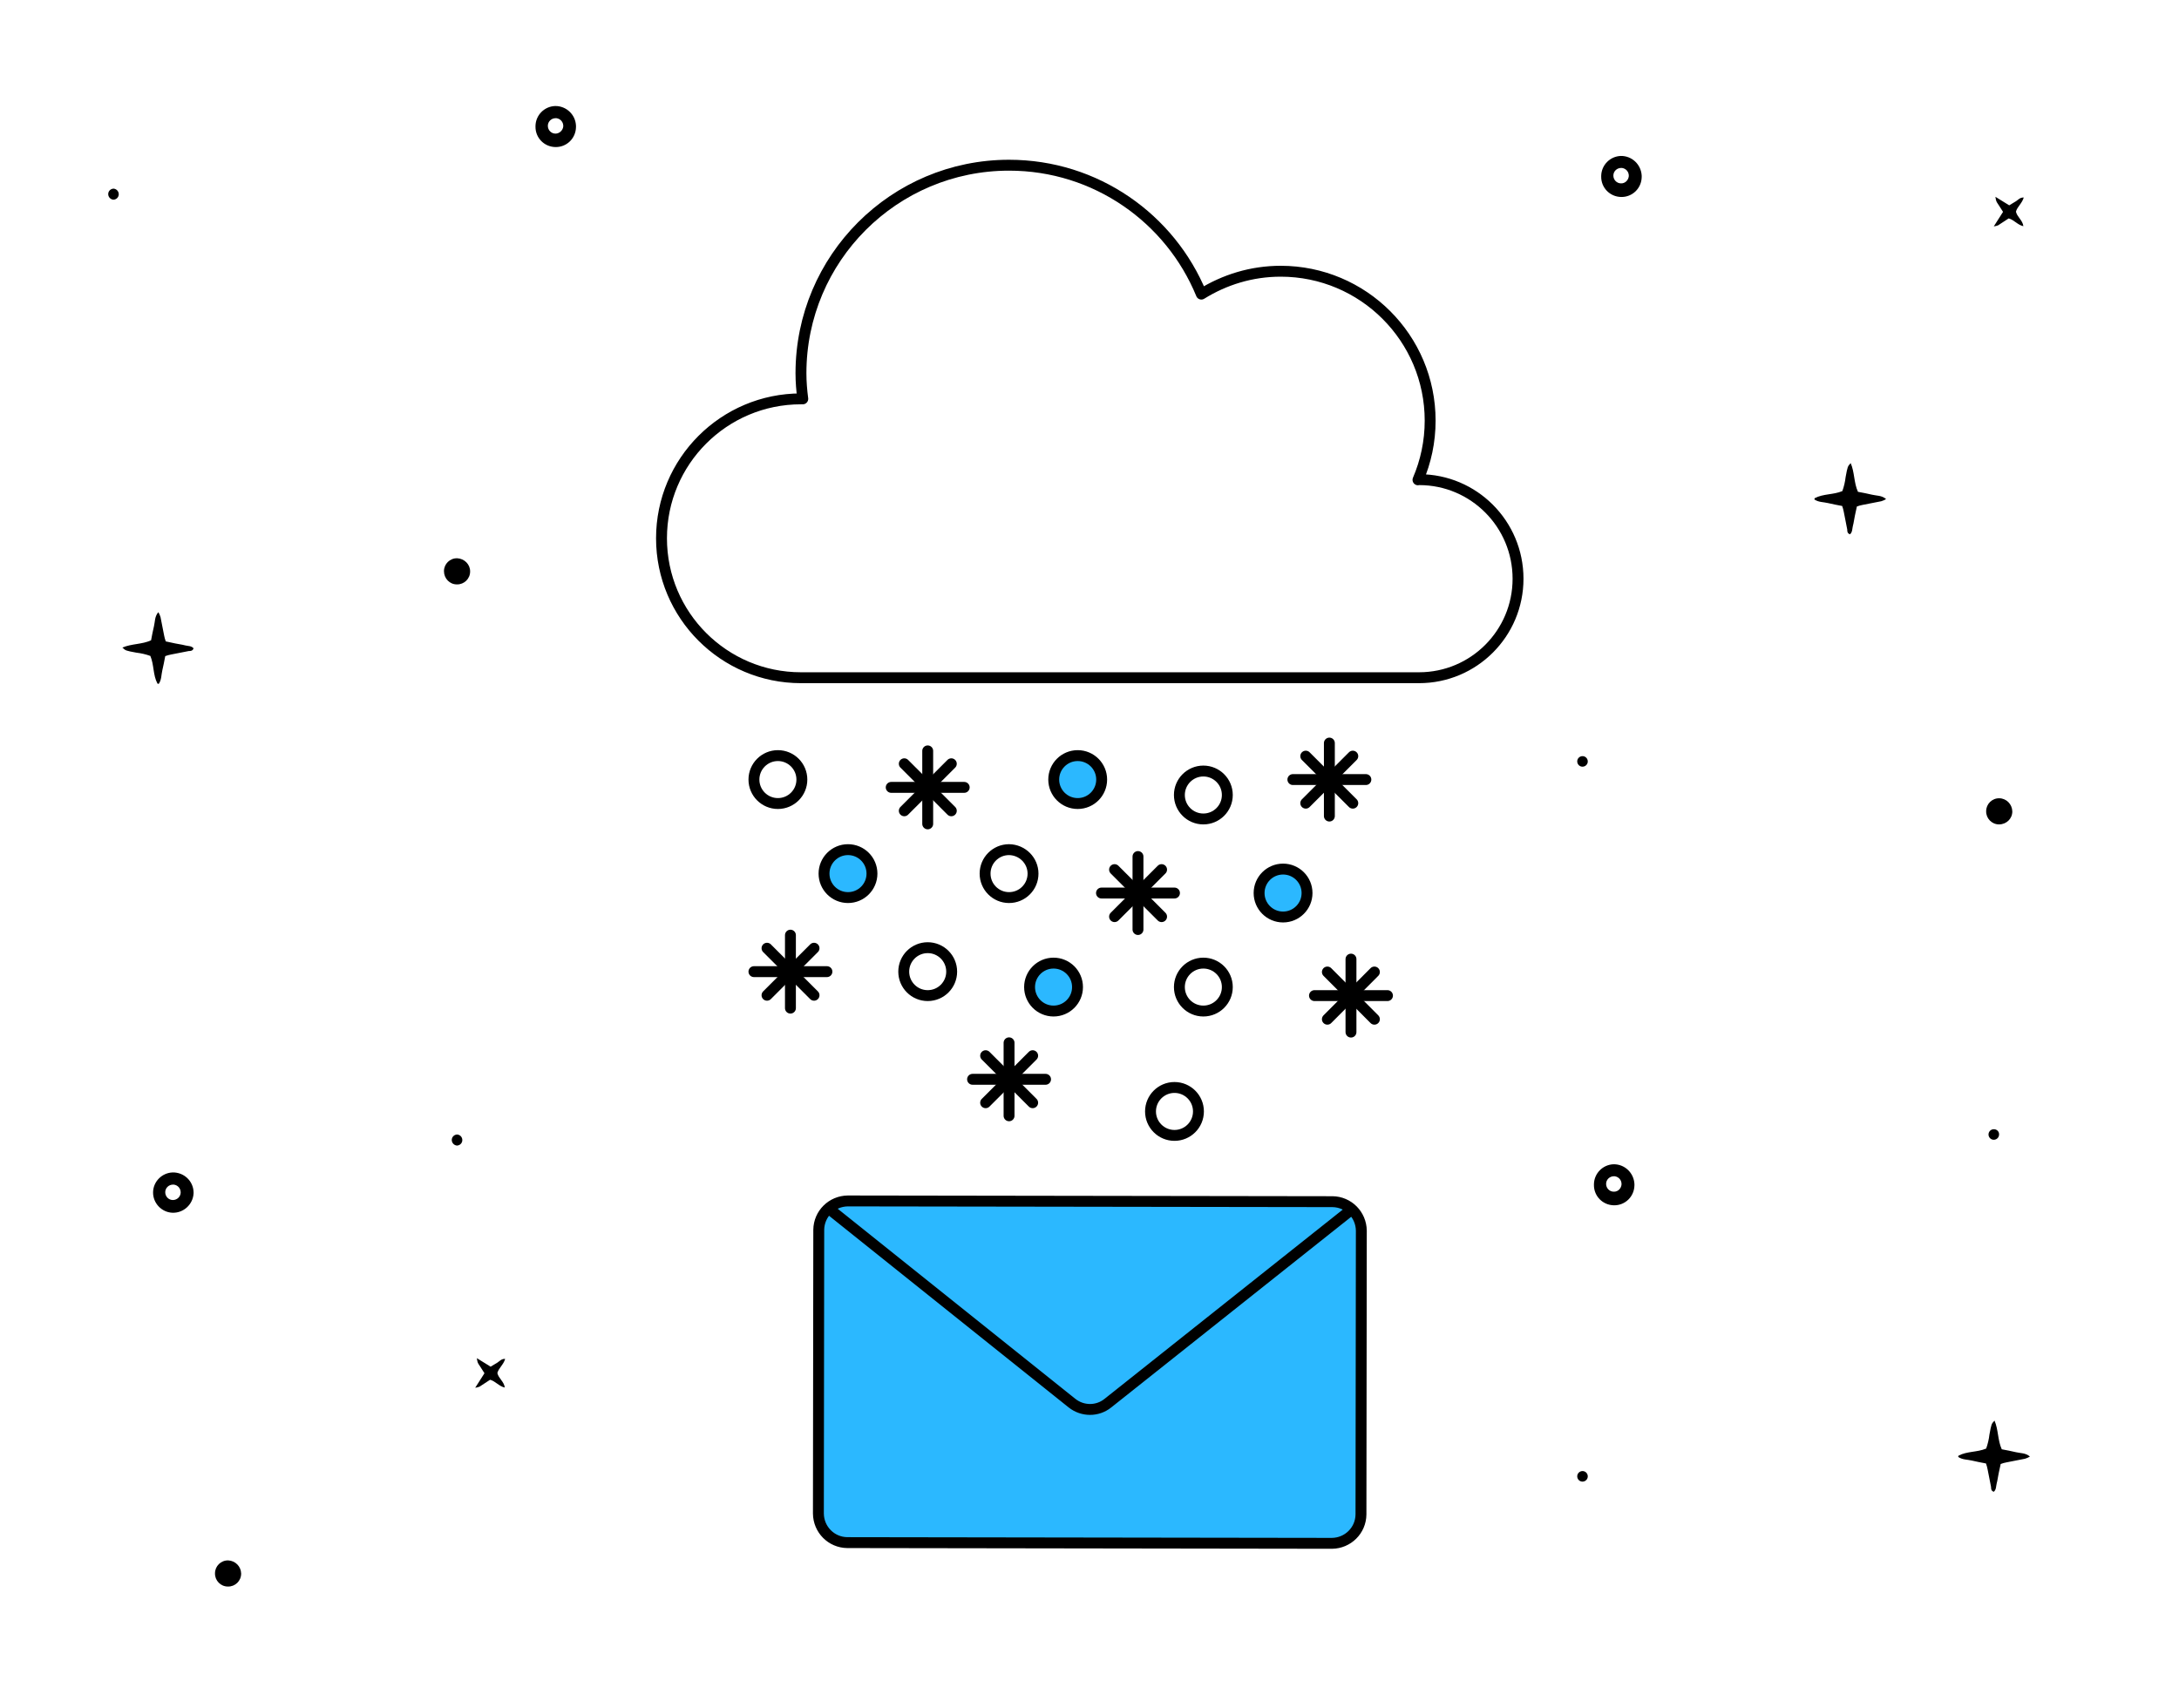 <?xml version="1.0" encoding="utf-8"?>
<!-- Generator: Adobe Illustrator 27.3.1, SVG Export Plug-In . SVG Version: 6.00 Build 0)  -->
<svg version="1.1" xmlns="http://www.w3.org/2000/svg" xmlns:xlink="http://www.w3.org/1999/xlink" x="0px" y="0px"
	 viewBox="0 0 1200 941" style="enable-background:new 0 0 1200 941;" xml:space="preserve">
<style type="text/css">
	.st0{fill:none;stroke:#000000;stroke-width:6;stroke-linecap:round;stroke-linejoin:round;stroke-miterlimit:10;}
	.st1{fill:#2BB8FF;stroke:#000000;stroke-width:6;stroke-linecap:round;stroke-linejoin:round;stroke-miterlimit:10;}
	.st2{fill:#2BB8FF;stroke:#000000;stroke-width:6;stroke-miterlimit:10;}
	.st3{fill:none;stroke:#000000;stroke-width:6;stroke-miterlimit:10;}
</style>
<g id="fondo">
</g>
<g id="Capa_1">
	<path d="M888.6,641.3L888.6,641.3c-5.9,0.2-10.7,5-10.8,11c0,0.1,0,0.2,0,0.3c-0.1,6.2,4.8,11.2,11,11.3c6.2,0.1,11.2-4.8,11.3-11
		v-0.7C899.8,646,894.7,641.2,888.6,641.3z M888.7,656.4c-2.3,0-4.2-1.9-4.2-4.3c0-2.3,1.9-4.2,4.3-4.2h0.4c2.3,0.3,3.9,2.2,3.8,4.5
		C892.8,654.7,891,656.5,888.7,656.4z"/>
	<path d="M892.6,85.9L892.6,85.9c-5.9,0.2-10.7,5-10.8,11c0,0.1,0,0.2,0,0.3c-0.1,6.2,4.8,11.2,11,11.3c6.2,0.1,11.2-4.8,11.3-11
		v-0.7C903.8,90.6,898.7,85.8,892.6,85.9z M892.7,101c-2.3,0-4.2-1.9-4.2-4.3c0-2.3,1.9-4.2,4.3-4.2h0.4c2.3,0.3,3.9,2.2,3.8,4.5
		C896.8,99.3,894.9,101.1,892.7,101z"/>
	<path d="M1103.1,116.7l-5.1,8c0.8-0.1,1.7-0.3,2.4-0.6l5.8-3.8c3,0.8,4.9,3.6,8.1,4.3c-0.4-3.3-3.4-5-4.1-8
		c0.7-2.7,3.4-4.6,4.3-7.8c-2-0.1-3,1.2-4.2,2l-3.8,2.3l-7.6-4.7c0.4,2.5,0.4,2.5,1.7,4.4L1103.1,116.7L1103.1,116.7z"/>
	<path d="M1098,821.7c1.4-1.2,1.2-3,1.6-4.6c0.5-1.8,0.7-3.8,1.1-5.6l1.1-5.1c1-0.4,2.1-0.7,3.2-0.9l10.2-2c1-0.3,1.9-0.7,2.7-1.2
		c-2.4-2.1-5.3-1.8-7.7-2.4s-5.2-1.1-7.8-1.6c-2.3-5-1.8-10.7-4-15.8c-1.7,1.8-1.7,1.8-2.8,7.7c-0.3,2.6-0.9,5.2-1.8,7.7
		c-5,2.1-10.5,1.4-15.2,3.9c-0.1,0-0.1,0.3-0.2,0.7c2.3,1.6,5,1.4,7.5,2c2.5,0.6,5.2,1.1,7.8,1.6c0.4,1.1,0.7,2.2,0.9,3.3
		c0.7,3.2,1.2,6.4,1.9,9.7C1096.5,820,1096.5,821.2,1098,821.7L1098,821.7z"/>
	<path d="M1018.8,294.3c1.4-1.2,1.2-3,1.6-4.6c0.5-1.8,0.7-3.8,1.1-5.6l1.1-5.1c1-0.4,2.1-0.7,3.2-0.9l10.2-2c1-0.3,1.9-0.7,2.7-1.2
		c-2.4-2.1-5.3-1.8-7.7-2.4s-5.2-1.1-7.8-1.6c-2.3-5-1.8-10.7-4-15.8c-1.7,1.8-1.7,1.8-2.8,7.7c-0.3,2.6-0.9,5.2-1.8,7.7
		c-5,2.1-10.5,1.4-15.2,3.9c-0.1,0-0.1,0.3-0.2,0.7c2.3,1.6,5,1.4,7.5,2s5.2,1.1,7.8,1.6c0.4,1.1,0.7,2.2,0.9,3.3
		c0.7,3.2,1.2,6.4,1.9,9.7C1017.3,292.6,1017.3,293.8,1018.8,294.3L1018.8,294.3z"/>
	<path d="M1101.1,439.7c-4-0.1-7.3,3.1-7.3,7.1c-0.1,4,3.1,7.3,7.1,7.3s7.3-3.1,7.3-7.1c0,0,0,0,0,0v-0.1
		C1108.1,443,1105,439.8,1101.1,439.7z"/>
	<path d="M106.6,357.1c-1.2-1.4-3-1.2-4.6-1.6c-1.8-0.5-3.8-0.7-5.6-1.1l-5.1-1.1c-0.4-1.1-0.7-2.1-0.9-3.2l-2-10.2
		c-0.3-1-0.7-1.9-1.2-2.7c-2.1,2.4-1.8,5.3-2.4,7.7s-1.1,5.2-1.6,7.8c-5,2.3-10.7,1.8-15.8,4c1.8,1.7,1.8,1.7,7.7,2.8
		c2.6,0.3,5.2,0.9,7.7,1.8c2.1,5,1.4,10.5,3.9,15.2c0,0.1,0.3,0.1,0.7,0.2c1.6-2.2,1.4-5,2-7.5c0.6-2.5,1.1-5.2,1.6-7.8
		c1.1-0.4,2.2-0.7,3.3-0.9l9.7-1.9C104.9,358.6,106.1,358.6,106.6,357.1z"/>
	<path d="M305.7,58.4L305.7,58.4c-5.9,0.2-10.7,5-10.8,11c0,0.1,0,0.2,0,0.3c-0.1,6.2,4.8,11.2,11,11.3c6.2,0.1,11.2-4.8,11.3-11
		v-0.7C317,63.2,311.9,58.3,305.7,58.4z M305.9,73.6c-2.3,0-4.2-1.9-4.2-4.3c0-2.3,1.9-4.2,4.3-4.2h0.4c2.3,0.3,3.9,2.2,3.8,4.5
		C310,71.8,308.1,73.6,305.9,73.6z"/>
	<path d="M95.1,645.8c-5.9,0.2-10.7,5-10.8,10.9c-0.1,6,4.7,11.1,10.7,11.3c6.1,0.2,11.3-4.6,11.6-10.7v-0.7
		C106.4,650.5,101.3,645.7,95.1,645.8z M95.2,661c-2.3,0-4.2-1.9-4.2-4.3c0-2.3,1.9-4.2,4.3-4.2h0.4c2.3,0.3,3.9,2.2,3.8,4.5
		C99.4,659.2,97.5,661,95.2,661z"/>
	<path d="M266.8,756.4l-5.1,8c0.8-0.1,1.7-0.3,2.4-0.6l5.8-3.8c3,0.8,4.9,3.6,8.1,4.3c-0.4-3.3-3.4-5-4.1-8c0.7-2.7,3.4-4.6,4.3-7.8
		c-2-0.1-3,1.2-4.2,2l-3.8,2.3l-7.6-4.7c0.4,2.5,0.4,2.5,1.7,4.4L266.8,756.4L266.8,756.4z"/>
	<path d="M251.7,624.9c-1.7,0.1-3,1.5-2.9,3.2c0.1,1.5,1.3,2.8,2.9,2.9c1.7-0.1,3-1.5,2.9-3.2C254.5,626.2,253.3,625,251.7,624.9z"
		/>
	<path d="M62.5,103.9c-1.7,0.1-3,1.5-2.9,3.2c0.1,1.5,1.3,2.8,2.9,2.9c1.7-0.1,3-1.5,2.9-3.2C65.3,105.2,64,104,62.5,103.9z"/>
	<path d="M125.7,859.5c-4-0.1-7.3,3.1-7.3,7.1c-0.1,4,3.1,7.3,7.1,7.3c4,0.1,7.3-3.1,7.3-7.1c0,0,0,0,0,0v-0.1
		C132.7,862.8,129.6,859.7,125.7,859.5L125.7,859.5z"/>
	<path d="M251.8,307.5c-4-0.1-7.3,3.1-7.3,7.1s3.1,7.3,7.1,7.3c4,0.1,7.3-3.1,7.3-7.1c0,0,0,0,0,0v-0.1
		C258.9,310.8,255.7,307.7,251.8,307.5L251.8,307.5z"/>
	<path d="M871.7,810.3c-1.6-0.1-3,1.1-3.1,2.7c-0.1,1.6,1.1,3,2.7,3.1c1.6,0.1,3-1.1,3.1-2.7l0,0
		C874.5,811.8,873.3,810.4,871.7,810.3z"/>
	<path d="M871.7,416.5c-1.6-0.1-3,1.1-3.1,2.7c-0.1,1.6,1.1,3,2.7,3.1c1.6,0.1,3-1.1,3.1-2.7l0,0C874.5,418,873.3,416.6,871.7,416.5
		z"/>
	<path d="M1098.2,622c-1.6-0.1-3,1.1-3.1,2.7c-0.1,1.6,1.1,3,2.7,3.1c1.6,0.1,3-1.1,3.1-2.7l0,0
		C1101.1,623.5,1099.9,622.1,1098.2,622z"/>
</g>
<g id="Modo_de_aislamiento">
	<g>
		<path class="st0" d="M781.6,264.2c-0.2,0-0.5,0.1-0.7,0.1c4.3-10,6.7-21,6.7-32.6c0-45.5-36.9-82.3-82.3-82.3
			c-16.1,0-31,4.7-43.7,12.6c-17.1-41.7-58.1-71-105.9-71c-63.3,0-114.6,51.3-114.6,114.6c0,4.8,0.4,9.5,1,14.1c-0.3,0-0.6,0-1,0
			c-42.4,0-76.8,34.4-76.8,76.8s34.4,76.8,76.8,76.8h340.4c30.1,0,54.5-24.4,54.5-54.5C836,288.6,811.6,264.2,781.6,264.2z"/>
		<circle class="st0" cx="428.4" cy="429.4" r="13.2"/>
		<circle class="st0" cx="510.9" cy="535.2" r="13.2"/>
		<circle class="st1" cx="467" cy="481.2" r="13.2"/>
		<path class="st0" d="M568.9,481.2c0,7.3-5.9,13.2-13.2,13.2c-7.3,0-13.2-5.9-13.2-13.2c0-7.3,5.9-13.2,13.2-13.2
			C563,468.1,568.9,474,568.9,481.2z"/>
		<circle class="st1" cx="593.5" cy="429.4" r="13.2"/>
		<circle class="st0" cx="646.8" cy="612.2" r="13.2"/>
		<circle class="st0" cx="662.7" cy="543.7" r="13.2"/>
		<circle class="st0" cx="662.7" cy="437.9" r="13.2"/>
		<circle class="st1" cx="706.6" cy="491.9" r="13.2"/>
		<circle class="st1" cx="580.2" cy="543.7" r="13.2"/>
		<g>
			<line class="st0" x1="510.9" y1="413.6" x2="510.9" y2="453.8"/>
			<line class="st0" x1="531" y1="433.7" x2="490.8" y2="433.7"/>
			<line class="st0" x1="498" y1="420.7" x2="523.9" y2="446.6"/>
			<line class="st0" x1="523.9" y1="420.7" x2="498" y2="446.6"/>
		</g>
		<g>
			<line class="st0" x1="744" y1="528.3" x2="744" y2="568.5"/>
			<line class="st0" x1="764.1" y1="548.4" x2="723.9" y2="548.4"/>
			<line class="st0" x1="731" y1="535.4" x2="756.9" y2="561.4"/>
			<line class="st0" x1="756.9" y1="535.4" x2="731" y2="561.4"/>
		</g>
		<g>
			<path class="st2" d="M733.5,850.1l-266.9-0.4c-8.8-0.1-15.8-7.2-15.9-16l0.2-156.3c0.1-8.8,7.2-15.8,16-15.9l266.9,0.4
				c8.8,0.1,15.8,7.2,15.9,16l-0.2,156.3C749.4,843,742.3,850,733.5,850.1z"/>
			<path class="st3" d="M456.4,665.7l134,107.2c5.8,4.6,14,4.6,19.7,0l134.4-106.8"/>
		</g>
		<g>
			<line class="st0" x1="732.1" y1="409.3" x2="732.1" y2="449.5"/>
			<line class="st0" x1="752.2" y1="429.4" x2="712" y2="429.4"/>
			<line class="st0" x1="719.1" y1="416.5" x2="745" y2="442.4"/>
			<line class="st0" x1="745" y1="416.5" x2="719.1" y2="442.4"/>
		</g>
		<g>
			<line class="st0" x1="435.3" y1="515.1" x2="435.3" y2="555.3"/>
			<line class="st0" x1="455.4" y1="535.2" x2="415.2" y2="535.2"/>
			<line class="st0" x1="422.4" y1="522.3" x2="448.3" y2="548.2"/>
			<line class="st0" x1="448.3" y1="522.3" x2="422.4" y2="548.2"/>
		</g>
		<g>
			<line class="st0" x1="626.7" y1="471.8" x2="626.7" y2="512"/>
			<line class="st0" x1="646.8" y1="491.9" x2="606.6" y2="491.9"/>
			<line class="st0" x1="613.8" y1="479" x2="639.7" y2="504.9"/>
			<line class="st0" x1="639.7" y1="479" x2="613.8" y2="504.9"/>
		</g>
		<g>
			<line class="st0" x1="555.7" y1="574.4" x2="555.7" y2="614.6"/>
			<line class="st0" x1="575.8" y1="594.5" x2="535.6" y2="594.5"/>
			<line class="st0" x1="542.8" y1="581.5" x2="568.7" y2="607.4"/>
			<line class="st0" x1="568.7" y1="581.5" x2="542.8" y2="607.4"/>
		</g>
	</g>
</g>
</svg>
